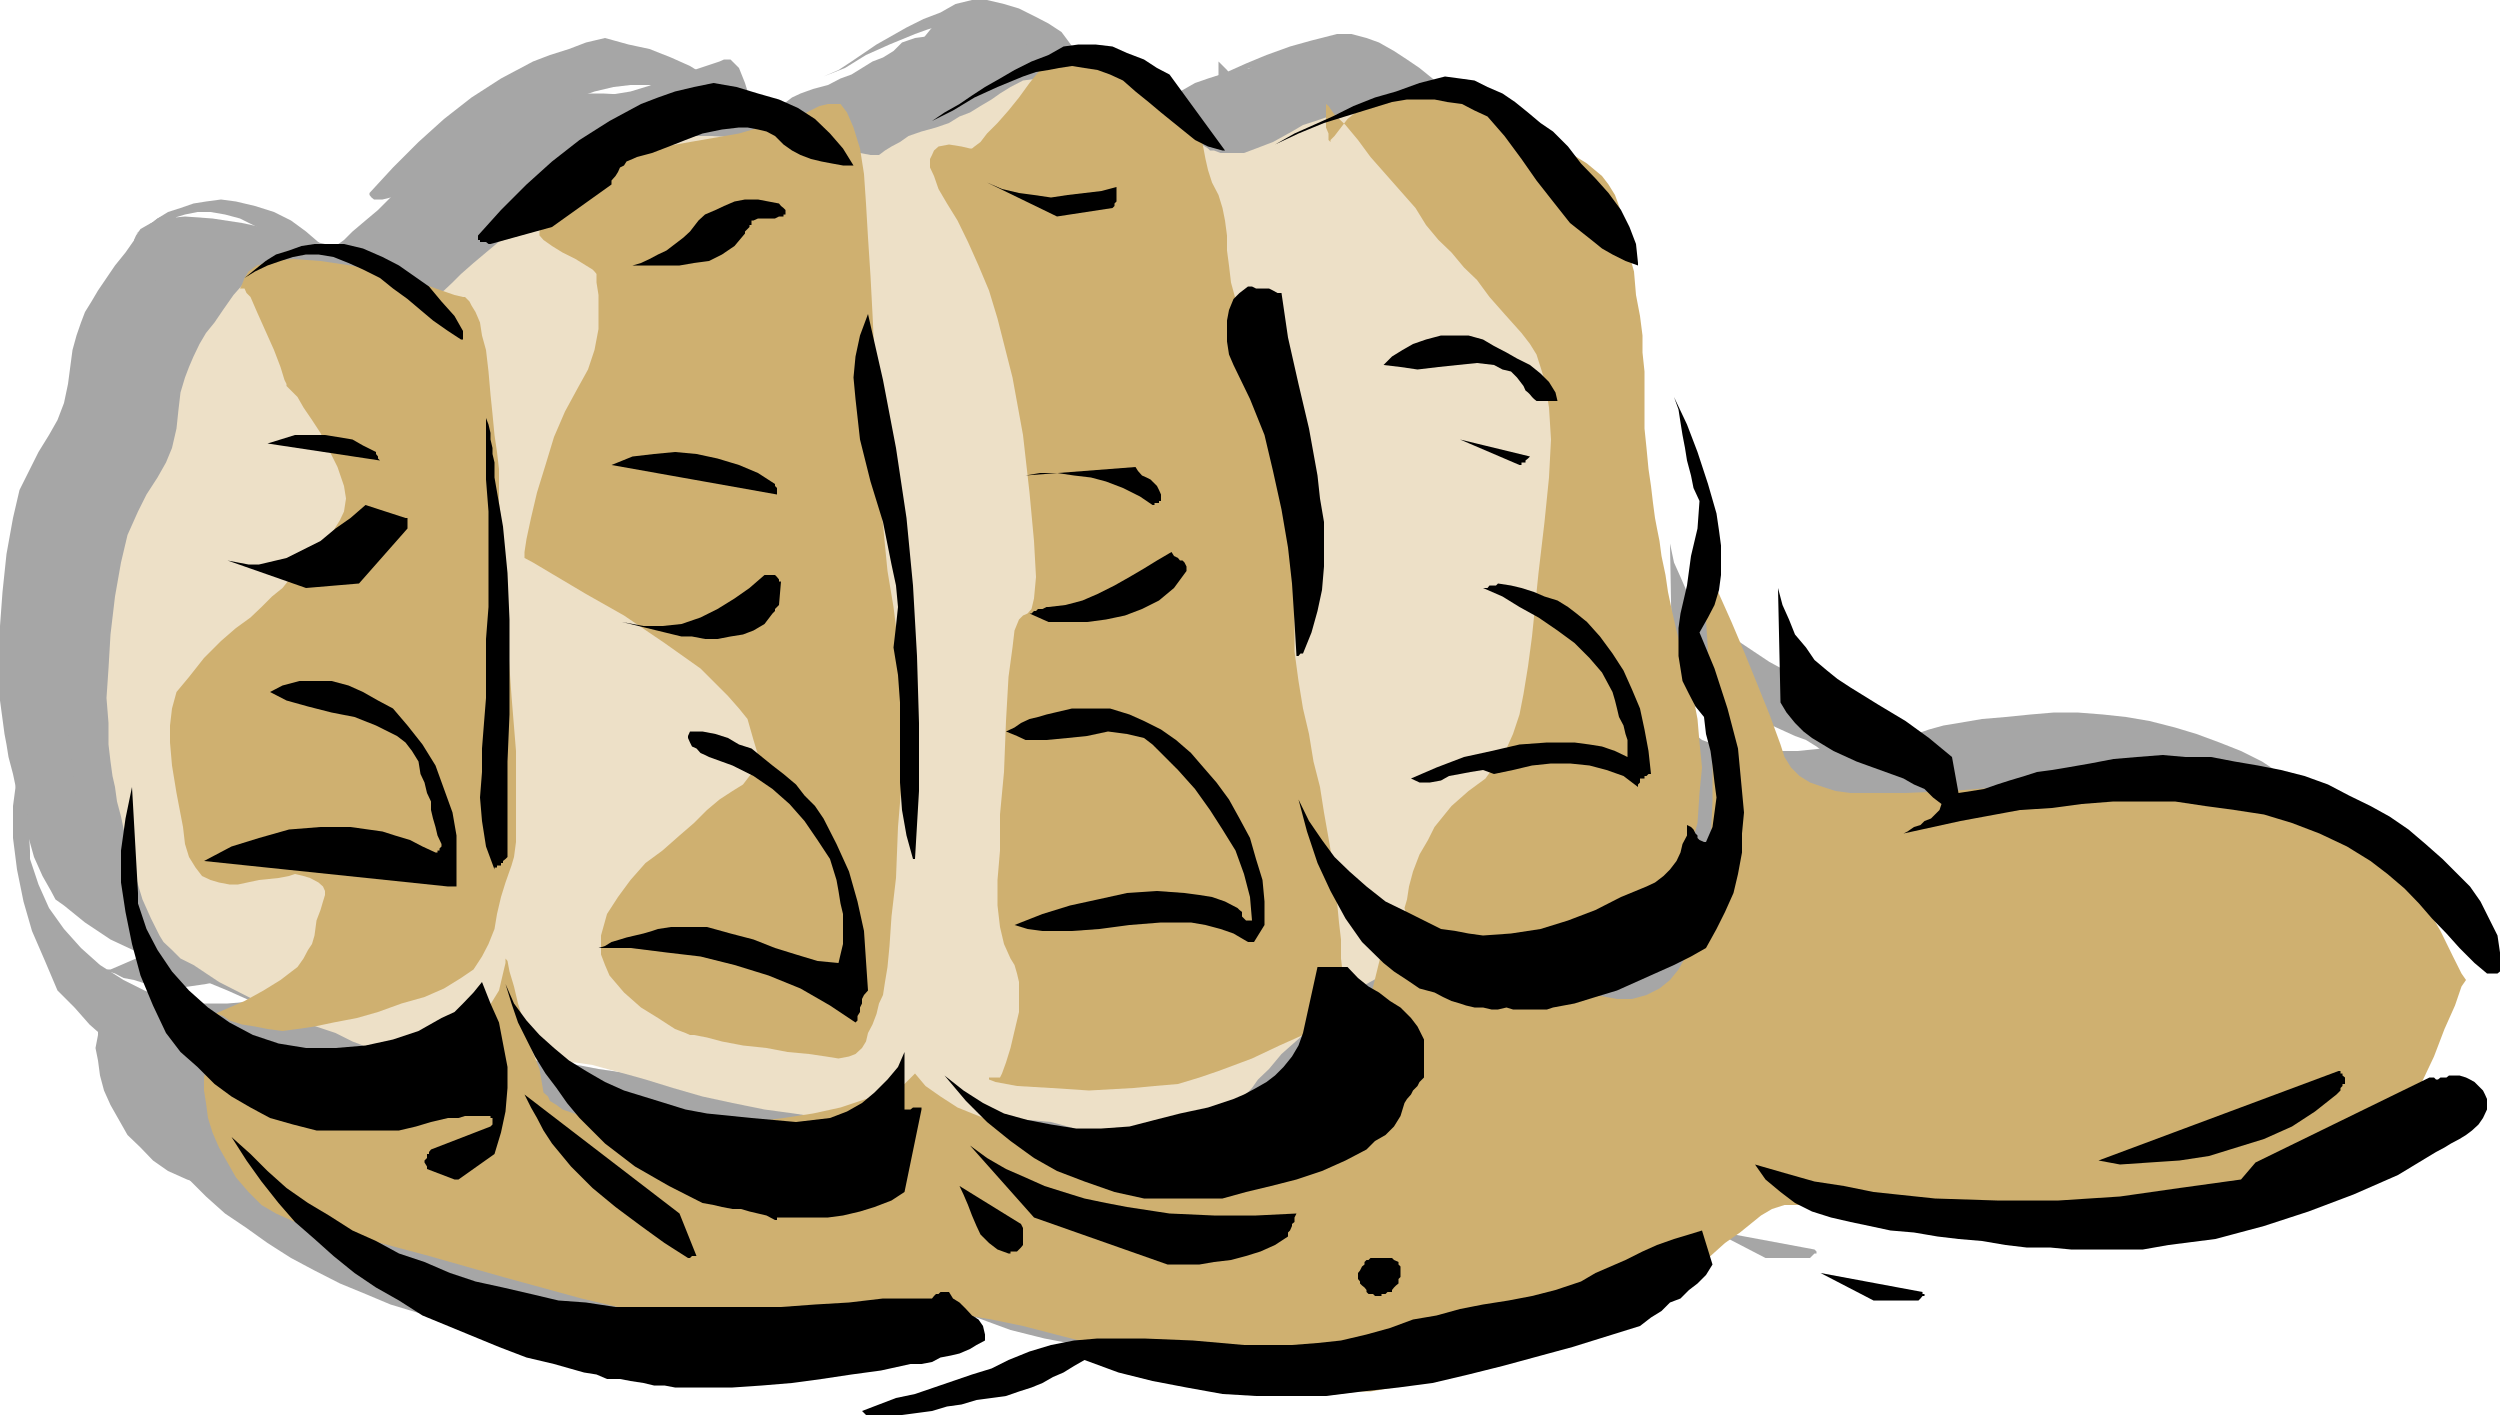 <svg height="271.68" viewBox="0 0 360 203.76" width="480" xmlns="http://www.w3.org/2000/svg"><path style="fill:#a6a6a6" d="m143.342 351.177-.288-.648-.288-.576h-1.224l-1.224.576-1.584 1.224-1.512 1.512-1.512 2.16-1.512 1.872-1.224 1.8-1.224 1.8-.936 1.584-.936 1.512-.576 1.512-.648 1.872-.576 2.088-.288 2.16-.36 2.736-.576 2.736-.936 2.448-1.224 2.16-1.512 2.448-1.224 2.448-1.512 3.024-.936 4.032-.936 5.184-.576 5.472-.36 4.896v10.728l.36 2.664.288 2.16.288 1.512.288 1.8.648 2.448.576 2.736.648 3.096.936 3.024.864 3.096 1.224 2.736 1.224 2.16.648 1.224 1.224.864 1.512 1.224 1.512 1.224 3.672 2.448 4.608 2.16 4.248 1.8 4.32 1.872 3.672 1.512 2.736 1.224 1.224.648.576.576v.288l.36.36h2.736l3.672.288h5.76l6.408.288 4.896.288h3.672l2.448.36 2.448.288 2.16.288 2.448.936 3.024.936 4.032 1.152 4.248 1.224 4.248.936 4.608.936 4.608.576 3.96.648h3.672l3.024.288h7.056l3.96-.288h4.248l4.032.288h3.672l3.024.288 2.448.36 1.8.576 1.584.648 2.088.288 1.872.288h2.16l2.736-.288 2.736-.936 3.384-1.224 3.312-1.512 2.16-.936 1.512-1.224 1.224-.936 1.224-1.152 1.224-1.872 2.16-2.16 2.736-2.736 3.096-2.736 3.024-2.16 2.952-2.088 2.808-1.872 2.448-1.512 2.736-1.224 2.448-1.512 2.448-1.224 1.224-.936 1.224-1.512 1.8-2.16 1.512-2.736 3.384-6.12 3.672-7.344 3.024-6.984 2.448-6.408 1.872-5.184.576-2.736v-7.344l-.288-5.832-.288-6.696-.288-7.056-.36-6.408-.576-5.472-.648-4.32-.864-3.6-1.872-4.896-2.088-5.832-2.16-5.832-2.16-5.472-1.8-4.248-1.584-3.384-.288-.936h-.936l-2.736-.288-3.672.288h-4.536l-4.896.648-4.536.576-2.448.648-1.8.576-1.872.648-1.512.864-2.736 1.512-2.448.936-1.872.288-1.8.36h-1.512l-.936-.36-.648-.288h-.288l-13.752-9.144h-.576l-1.224-.288-1.872-.36-2.16-.288h-4.824l-2.16.288-1.872.648-1.224 1.224-1.512.936-1.512.576-1.512.936-1.512.936-1.584.576-1.8.936-2.16.576-1.8.648-1.224.576-1.224.936-.648.576-1.224.36-1.224.288-1.512-.288-2.448-.648-3.384-.936-4.896-.288-5.184-.288-5.472-.288h-13.464l-.288.576-1.512.936-1.872 1.8-2.448 1.872-2.736 2.448-3.024 2.448-2.448 2.448-2.448 2.088-2.16 2.16-1.8 1.512-1.872 1.584-1.224 1.224-1.224.864-.936.936-.576.288v.36l-.936-.36-2.448-.288-3.024-.288-3.96-.648-3.672-.576-3.384-.936-2.448-.936z" transform="translate(-117.638 -319.065)"/><path style="fill:#a6a6a6" d="m293.678 333.393.36-.288.288-.576.936-1.224.864-1.224 1.512-1.224 1.8-1.224 2.16-.936 2.736-.576 2.448-.36h3.384l1.512.36 1.224.288 1.512.936 1.512 1.224 1.872 1.512 2.448 1.512 2.448 1.224 2.736.936 2.736 1.224 2.448 1.512 2.16 1.8.864 1.224.936 1.224.648 1.872.576 1.8.936 3.96.576 3.672.36 3.384.576 2.736.288 2.736.36 2.808v7.92l.288 3.024v2.808l.288 2.736.288 2.736.288 2.448.36 1.8.288 1.872.288 1.8.288 2.16.648 2.448.288 2.736.648 2.736.576 2.808.648 2.448.576 2.448.648 2.088.576 2.808.648 3.024.288 3.024.288 3.6-.288 4.032-.288 4.248-1.224 4.608-1.224 4.536-1.872 3.96-1.224 1.872-1.224 1.512-1.224 1.512-1.224 1.224-1.512.936-1.8.648-1.872.576-1.8.288h-2.16l-2.16-.288-2.448-.576-2.448-.936-4.896-1.224-3.96-1.224-3.312-.648-2.448-1.224-.936-.576-.648-.648-.288-.864-.288-1.224.288-1.584.288-1.512.648-2.088.936-2.448 1.224-2.448 1.224-1.872.864-1.512 1.224-1.224 2.448-2.16 2.448-2.088.936-.936 1.224-1.512.936-1.8.864-2.16.936-2.448.648-3.312.576-3.672.648-4.608.864-8.856.936-7.632.648-6.408.288-5.184-.288-4.896-.648-3.96-.576-1.584-.648-1.8-.936-1.512-1.224-1.872-2.448-2.736-2.088-2.448-1.872-2.16-1.8-2.088-1.872-1.872-1.8-1.8-1.512-2.16-1.872-2.448-2.16-2.448-1.8-2.736-2.16-2.448-2.088-2.448-1.8-1.8-1.512-1.872-.936-.936-.288-.288v3.384l.288.936v.576zm-47.664 134.424h-1.224l-.288.288.288.36.648.288 3.024.288 4.896.576 5.832.36 6.12-.36 3.312-.288 3.096-.576 3.024-.648 2.736-.864 4.896-2.16 3.96-1.512 3.384-1.584 2.16-1.512 1.8-1.512.936-1.512.648-1.872.288-2.088-.288-2.808v-2.448l-.36-2.736-.288-2.736-.288-3.024-.288-3.096-.648-3.384-.576-3.312-.648-3.672-.576-3.672-.936-3.888-.936-4.032-.576-3.96-.648-4.248v-4.32l.288-4.824.648-4.32.576-3.672.648-3.024.576-2.736v-6.48l-.864-2.448-.936-2.088-1.224-2.448-1.512-2.16-1.584-2.16-1.8-2.448-1.224-2.088-1.224-2.448-.936-2.736-.288-2.448-.576-2.448v-2.448l-.36-2.16-.288-1.8-.288-1.872-.648-1.8-.576-1.872-.936-1.8-.288-1.584-.288-1.512v-1.512l-.648-1.512-.936-1.224-1.512-1.512-2.16-1.584-2.736-1.512-2.736-1.512-2.448-1.224-2.736-.936-2.448-.576-2.16-.36-.864.36-.936.288-.648.576-.576.936-1.512 1.872-1.584 1.8-1.512 2.16-1.512 1.512-1.512 1.512-.936 1.224-.936.936v.288l-.576-.288h-1.224l-1.512-.288-1.584.288-.576.288-.648.648-.288.864.288 1.224.36 1.224.576 1.872 1.224 2.16 1.512 2.448 1.584 3.024 1.512 3.384 1.512 3.672 1.224 3.96 2.16 8.208 1.512 8.568.936 7.992.576 6.984.288 5.544-.288 3.024-.288 1.224-.648.576-.576.648-.648.576-.288 1.584-.576 2.448-.648 4.248-.288 6.408-.288 6.984-.36 6.12-.288 5.184-.288 4.608v3.6l.288 2.808.648 2.736.864 1.8.648 1.224.288.936.288 1.512v3.96l-.288 2.808-.576 2.736-.936 2.16-.648 1.512zm-66.312-121.248v-.576l.288-1.224.936-1.584 1.872-2.088 1.224-.936 1.224-1.224 1.8-.936 2.16-1.224 2.448-.936 2.736-.864 3.384-.936 3.6-.648 7.056-1.152 5.184-1.584 3.96-1.512 2.808-.936.864-.288.648-.288h.936l.288.288.936.936.864 2.16.936 3.024.648 3.96.288 4.32.576 4.824v5.256l.36 5.76.288 5.832.288 6.408.288 5.472v7.344l.288 2.808.36 2.376.288 3.096.576 3.672.648 5.184.576 5.184.648 3.672.576 2.448v8.568l-.576 4.824-.288 6.696-.648 7.344-.576 5.832-.36 4.248-.288 3.096-.288 2.088-.288 1.512-.36 1.584-.576 1.224-.576 1.512-.36 1.512-.576 1.224-.648.936-.864.936-.936.288-1.512.288-1.872-.288-2.448-.288-3.024-.36-3.096-.576-3.312-.648-2.808-.288-2.448-.576-1.8-.36-.648-.288h-.576l-1.512-.936-2.448-1.224-2.448-1.8-2.448-2.16-2.16-2.448-.576-1.224-.648-1.512v-3.024l.936-2.808 1.512-2.736 1.872-2.448 2.088-2.088 2.448-2.16 2.448-1.872 2.16-1.8 1.8-1.872 1.872-1.512 1.8-1.224 1.584-1.224.864-.864.648-.648.288-.936.288-.576v-.936l-.576-2.088-.936-3.024-1.224-1.872-1.512-1.512-1.872-2.088-2.088-1.872-5.184-3.96-5.832-3.672-5.472-3.384-4.608-2.736-3.096-1.8-1.224-.648v-.576l.36-2.16.576-2.736.936-3.672 1.224-3.96 1.224-4.032 1.8-3.96 1.584-3.024 1.512-2.736 1.224-3.096.288-2.736.288-2.736-.288-2.16v-1.8l-.288-1.224v-.648h-.648l-.864-.576-1.584-.936-1.512-.936-1.8-1.224-1.224-.936zm-42.768 7.92v-.864l.288-.648.648-.936 1.512-.864 1.8-.648 3.096-.288 3.96.288 4.248.648 4.032.864 3.6.936 3.096.936 2.448.576 1.8.648 1.224.576h.36l.288.36.288.288.288.576.648.936.576 1.224.36 1.8.576 2.448.288 3.096.36 3.024.288 3.096.288 2.736.288 2.736.288 2.448v2.448l.36 2.16v6.12l.576 6.12.648 7.632.288 7.92.576 8.208v13.104l-.288 2.16-.288 1.224-.936 2.16-.576 2.376-.36 2.16-.576 2.448-.936 2.16-.864 1.8-1.224 1.872-1.872 1.224L165.95 455l-2.736 1.224-3.384 1.224-3.024.864-3.384.936-3.384.936-2.736.576-2.448.36-2.088.288-2.16-.288-1.872-.36-1.8-.576-1.512-.288-1.224-.648-.936-.288-.288-.288h.576l1.512-.648 2.16-.936 2.736-1.512 2.448-1.512 2.448-2.16.936-.864.576-1.224.648-1.224.288-1.224.288-2.16.648-1.512.288-.936.288-.936v-.576l-.288-.648-.576-.576-1.224-.936-.936-.288h-2.16l-1.512.288-2.736.648-3.096.576h-1.224l-1.512-.288-1.224-.288-1.224-.936-.864-.936-.936-1.512-.648-2.16-.288-2.448-.576-4.896-.648-3.672-.576-3.24v-2.808l.288-2.448.936-2.088 1.512-2.448 2.088-2.448 2.448-2.448 2.16-1.872 2.16-1.8 1.512-1.224 1.872-1.512 1.224-1.512 1.512-1.584 1.512-1.8 1.512-1.872 1.512-1.512 1.224-1.512.936-1.224.648-1.512.288-1.512-.288-2.16-.936-2.448-1.224-2.448-1.224-2.448-1.224-2.16-1.224-1.512-.936-1.512-.864-.936-.36-.576-.288-.36-.288-.576-.648-1.872-.864-2.448-1.224-3.024-.936-2.448-1.224-2.16-.288-.864-.648-.36-.288-.288z" transform="translate(-117.638 -319.065)"/><path style="fill:#a6a6a6" d="M133.55 464.793h-.576l-.648.864-.576.936v1.512l-.36 1.872.36 1.8.288 2.16.576 2.16.936 2.088 1.224 2.16 1.224 2.16 1.872 1.8 1.8 1.872 2.16 1.512 2.736 1.224 2.736.936 7.344 1.512 9.144 2.448 10.728 3.024 11.304 2.736 11.592 3.096 10.728 2.448 5.184.936 4.608.576 4.248.648h6.408l2.16-.648 1.512-.288.936-.648.936-1.512.864-1.512.936-.288 1.224-.36h4.32l3.6.648 4.32 1.224 5.832 1.224 6.984 2.16 7.344 2.088 6.408 1.512 5.832 1.224 5.184.648 4.896.576h3.96l3.6-.288 3.384-.288 2.736-.648 2.736-.864 2.448-.936 2.448-.936 4.608-1.8 4.896-1.872 4.536-1.512 3.672-1.224 2.736-1.224 2.16-1.224 2.16-1.224 2.088-1.224 2.448-1.512 2.808-1.512 3.024-1.512 2.448-1.584 1.872-1.512 1.512-1.512 1.512-1.224 1.512-.936 1.872-.576h2.448l4.248.576 6.696.288 8.28.36 8.568.288 8.568.576h6.984l4.896.36h1.872l1.512-.648 4.248-1.224 5.832-2.16 6.696-2.448 6.768-2.376 5.76-1.872 4.032-1.512 1.512-.648.576-.864.936-2.448 1.512-3.384 1.512-3.96 1.584-3.96 1.512-3.672L456.83 455l.288-.936-.576-.936-1.224-2.736-1.872-3.672-2.448-4.248-2.736-4.32-2.736-3.96-1.872-1.512-1.512-1.224-1.512-.936-1.512-.576-3.096-.936-3.312-.648-3.672-.864-4.32-.648-4.896-.576-6.12-.288-6.696-.36h-8.28l-8.208.648-7.632.288-6.408.648h-7.992l-2.088-.36-1.872-.576-1.8-.648-1.584-1.224-1.224-.864-.864-1.584-.648-1.728-1.512-4.32-1.872-4.536-1.8-4.608-1.8-4.248-1.872-3.96-1.224-3.096-.936-2.16-.288-.576v2.448l.288 3.024.36 3.96.288 4.608.288 4.896.288 5.472v11.232l-.288 5.832-.576 6.12-1.224 5.472-.648 2.448-.936 2.16-1.224 1.872-1.224 1.8-1.512 1.224-1.8.936-2.16.288h-2.16l-5.184-.648-5.472-1.152-5.832-.936-5.184-1.224-4.896-.936-3.96-.936-2.448-.288-.936-.288-3.312 13.752-.288.576-1.224 1.224-2.088 2.16-2.448 2.448-3.096 2.448-3.024 2.16-3.096 2.088-3.024 1.224-1.872.36-2.088.288h-5.544l-6.696-.648-7.056-.864-3.312-.648-3.384-.936-3.384-1.224-3.024-.864-3.096-1.584-2.448-1.224-2.088-1.8-1.584-1.512-1.512 1.224-2.448 1.224-3.024 1.224-3.672.864-3.96.936-4.32.648-4.536.576-4.608.288-4.608.36h-4.248l-4.32-.36-3.672-.288-3.024-.576-2.736-.936-.936-.648-.576-.576-.648-.648-.288-.864-.936-3.096-.936-3.312-1.224-3.096-.576-3.024-.936-2.736-.576-1.872-.36-1.512-.288-.648v.648l-.288 1.8-.648 2.16-1.512 2.736-.864 1.224-.936 1.224-1.512 1.224-1.584.936-1.8.936-2.448.576-2.448.288-2.736.36-5.832-.36h-16.2l-1.512.36z" transform="translate(-117.638 -319.065)"/><path style="fill:#a6a6a6" d="M227.726 516.705h4.248l2.16-.288 2.088-.648 2.16-.288 2.16-.576 2.088-.36 2.16-.288 2.16-.288 1.8-.648 1.872-.576 1.512-.936 1.512-.576 1.584-.936 1.512-.648 1.512-.864 4.896 1.8 4.896 1.224 4.896.936 5.184.576 4.896.648h5.184l4.896-.288 5.112-.36 5.184-.576 4.896-.936 5.184-.936 5.184-1.224 9.792-2.736 10.08-3.024 1.224-1.224 1.512-1.224 1.224-.936 1.584-.936 1.224-.864 1.224-.936 1.224-1.512.864-1.512-1.512-4.608-1.8.576-2.16.648-2.16.936-2.448.864-2.448.936-2.088 1.224-2.16.936-2.16.864-3.672 1.224-3.312.936-3.384.936-3.384.576-3.672.648-3.312.576-3.384.936-3.096.936-3.672 1.224-3.528.576-3.384.648-3.672.288-7.056-.288-7.344-.288-6.984-.648h-6.768l-3.312.648-3.384.576-3.024.936-3.096 1.224-2.448 1.224-2.736.864-2.736.936-2.736.936-2.808.576-2.448.936-2.736.936-2.448.576v.36h.36v.288h.288l.288.288h.288zm-28.44-4.248 4.248.288h4.32l3.96-.288 4.248-.36 4.32-.576 4.248-.648 4.248-.576 4.32-.936 1.512-.288 1.512-.288 1.224-.288 1.584-.36 1.512-.576 1.224-.288.864-.648 1.224-.936v-.864l-.288-.936-.576-.936-.936-.936-.936-.576-.864-.936-.936-.936-.648-.576h-1.512l-.288.288-.288.288-.36.36h-6.984l-4.896.288-4.896.288-4.896.288-4.608.36h-19.224l-3.96-.648-4.32-.576-3.96-.648-3.96-.936-3.96-1.224-3.672-1.224-3.672-1.152-3.672-1.584-3.384-1.512-3.312-1.8-3.384-1.872-3.096-2.16-3.024-2.088-2.736-2.16-2.448-2.448-2.448-2.448 1.8 3.096 2.16 3.312 2.448 2.736 2.448 2.808 2.736 2.736 2.736 2.448 3.096 2.088 3.024 2.16 3.384 2.16 3.384 1.8 3.672 1.872 3.672 1.512 3.6 1.512 4.032 1.224 3.96 1.224 4.248 1.224 1.872.288 1.512.36 1.8.288 1.584.288 1.8.288h1.512l1.584.36zm172.584-12.24h6.408l.288-.288.36-.36h.288v-.288l-.288-.288-14.688-2.736z" transform="translate(-117.638 -319.065)"/><path style="fill:#a6a6a6" d="m300.374 499.569.288-.288h.576l.36-.288h.864v-.288l.36-.36.288-.288.288-.288v-.288l.288-.36v-2.376l-.288-.36-.576-.288h-2.448l-.648-.288-.288.288h-.288l-.36.288-.288.36v.288l-.288.288-.288.288-.288.648v.576l.288.288v.648l.288.288.288.288.288.36.36.288h.288l.288.288h.288zm-30.24-4.824 2.16.288 2.448-.288h2.16l2.448-.36 2.16-.576 2.088-.648 2.16-.864 1.8-1.224v-.648l.36-.288v-.288l.288-.36.288-.288v-.576l.288-.36v-.576l-5.76.288-6.12-.288-6.12-.288-6.408-.648-3.096-.576-3.024-.648-3.024-.936-2.808-.864-2.736-1.224-2.736-1.224-2.736-1.512-2.16-1.872 9.144 10.368zm-69.048-.936h1.224l-2.448-6.12-22.32-17.424.936 1.8.936 1.872.936 1.8 1.224 1.584 2.736 3.312 3.024 3.384 3.384 2.736 3.672 2.736 3.384 2.448zm46.152-.649h1.224v-.287h.288l.36-.288.288-.288V489.2l-9.144-5.832.576 1.584.648 1.512.576 1.512.576 1.512.648 1.224 1.224.936 1.224.936zm153.072-.287h6.984l3.384-.288 3.672-.288 7.056-1.224 6.696-1.584 6.696-2.088 6.408-2.448 6.12-3.096 5.832-3.024.936-.648.864-.576 1.224-.648.936-.576.936-.936.936-.576.576-.936.648-1.224V471.2l-.36-.648-.288-.576-.576-.648-.36-.576-.864-.288-.648-.36-.936-.288h-1.8l-.288.288h-1.584l-.288-.288-25.056 12.528-2.448 2.448-8.856 1.224-8.568.936-8.856.576-8.856.288-8.856-.288-8.856-1.224-4.32-.576-4.248-.936-4.248-.936-4.32-1.224 1.512 2.16 2.16 1.8 2.16 1.584 2.448.864 2.736.936 2.736.936 3.096.576 2.736.648 3.384.288 3.312.288 3.096.648 3.312.288 3.384.288 3.096.36 3.312.288zm-186.048-4.608h4.536l2.448-.288 2.448-.288 2.16-.288 2.448-.648 2.16-.936 2.088-1.224 2.16-11.88v-.288h-.288l-.288-.36-.36.36h-.576l-.288.288h-.36v-8.28l-1.224 2.16-1.512 1.872-1.8 1.8-1.872 1.512-2.088 1.224-2.448.648-2.448.576h-2.448l-6.408-.288-6.48-.936-3.024-.576-3.024-.648-3.096-.936-2.736-.864-2.736-1.224-2.736-1.512-2.448-1.584-2.16-1.8-2.16-2.16-1.8-2.16-1.872-2.448-1.224-2.376.936 2.736.936 2.736 1.224 2.448 1.224 2.448 1.512 2.448 1.512 2.088 1.512 2.16 1.872 2.16 3.96 3.672 4.248 3.024 4.608 2.736 4.896 2.448 1.512.648 1.512.288h1.224l1.224.288h1.224l1.224.36 1.224.576 1.224.288h.648z" transform="translate(-117.638 -319.065)"/><path style="fill:#a6a6a6" d="M267.11 485.24h11.016l3.384-.647 3.6-.864 3.672-.936 3.672-1.224 3.384-1.512 2.952-1.872 1.584-.864 1.224-1.224 1.224-1.224.864-1.224.36-.936.288-.936.288-.576.648-.648.288-.576.576-.648.36-.576.576-.936v-5.184l-.936-1.872-.864-1.512-1.584-1.224-1.224-1.224-1.8-.936-1.512-1.152-1.512-1.224-1.512-1.224h-4.248l-2.16 9.432-.576 1.872-.936 1.512-1.224 1.224-1.224 1.224-1.224 1.224-1.512.864-1.512.648-1.872.936-3.672.864-3.672 1.224-3.96.936-3.672.936h-7.632l-3.384-.288-3.672-.648-3.024-.936-3.384-1.512-2.736-1.8-2.736-2.16 3.024 3.384 3.096 3.312 3.312 2.808 3.384 2.088 3.384 2.16 3.96 1.512 4.248 1.224zm-99-2.447 5.184-3.96.936-2.736.576-3.384.288-3.096v-3.312l-.576-3.096-.648-3.024-1.152-3.096-1.224-2.736-1.224 1.512-1.224 1.224-1.584 1.224-1.512 1.224-3.672 1.872-3.672 1.224-3.96.576-4.248.36h-4.032l-4.248-.36-3.672-1.512-3.024-1.512-3.384-2.16-2.736-2.448-2.448-2.736-2.16-3.024-1.512-3.384-1.224-3.672v-1.224l-.936-15.264-.936 4.536-.576 4.32v4.608l.576 4.536.936 4.608 1.224 4.248 1.872 4.32 1.8 4.248 2.448 2.448 2.16 2.448 2.448 2.16 2.448 2.088 2.736 1.584 3.024 1.512 3.096.936 3.312.576 2.448.288h7.344l2.16-.288 2.448-.288 2.16-.648 2.448-.576h.864l.648-.288h4.896v1.224l-.288.288-8.568 3.384h-.36v.288l-.288.288v2.16l3.96 1.512h.648zm239.184-2.16 4.32-.288 4.248-.288 4.32-.936 4.248-.936 3.96-1.512 3.672-1.512 3.384-2.16 3.024-2.736.288-.288.36-.36.288-.288v-.288h.288v-.936l-.288-.288v-.288l-.288-.288-.36-.36-34.488 12.888zm-182.016-20.448.288-.648.288-.288v-1.224l.288-.576.36-.648v-.576l.576-.648-.288-4.248-.288-4.32-.936-4.248-1.224-4.248-1.512-4.032-2.16-3.672-1.224-1.8-1.512-1.512-1.224-1.512-1.584-1.584-1.512-1.224-1.8-1.224-1.512-1.152-1.584-.864-1.8-.648-1.872-.576-1.8-.36h-1.872l-.288.36v.576l.288.648.648.288.288.576.648.288.576.288.648.288 3.312 1.224 3.096 1.512 2.736 2.16 2.448 2.16 2.16 2.448 2.088 2.736 1.584 2.736.864 3.096.648 1.512v1.512l.288 1.512v4.607l-.288 1.512-.288 1.224-3.096-.288-3.024-.936-3.096-1.224-3.024-.936-3.384-1.224-3.384-.576-1.512-.288h-1.8l-1.872.288-1.512.288-1.224.288h-1.224l-1.224.36-.936.288-1.224.576-.864.36-1.224.288-.936.576h4.896l4.896.36 4.896.864 4.896 1.224 4.896 1.584 4.536 1.8 4.32 2.16zm92.52-2.16h3.024l.936.288h2.16l.864-.288.936-.288 3.384-.648 2.736-.576 3.024-.936 2.808-1.224 2.736-1.224 2.736-1.224 2.448-1.224 2.448-1.512 1.512-2.448 1.224-2.736.936-2.736.576-2.736.648-2.808.288-3.024v-2.736l-.288-3.096-.648-6.048-1.512-5.76-1.512-5.832-2.16-5.472.936-1.872.936-1.8.576-2.16.288-2.16v-6.696l-.576-2.16-.936-4.536-1.512-4.32-1.872-4.248-1.8-3.672.576 1.512.36 1.8.288 1.872.288 2.16.288 1.8.648 1.872.288 2.088.936 1.872-.288 3.96-.936 3.96-.648 3.96-.864 4.32v2.088l-.36 1.872v2.16l.36 1.8.576 1.872.648 1.8.864 1.8 1.224 1.584.36 2.448.576 2.088.288 2.376.36 2.16.288 2.448-.288 2.16-.36 2.088-.576 1.872h-1.224l-.288-.288v-.36l-.36-.576-.288-.288-.288-.36-.648-.288v1.224l-.288 1.512-.576 1.224-.648 1.224-.936.936-.864 1.224-.936.648-1.512.576-3.384 1.8-3.96 1.872-3.96 1.512-3.96 1.224-4.32.648-3.96.288-2.16-.288-1.8-.36-2.16-.576-1.8-.648-3.096-1.512-3.024-1.8-2.808-1.872-2.304-2.088-2.16-2.448-1.872-2.448-1.8-2.808-1.512-2.736 1.224 4.608 1.512 4.248 1.8 4.32 2.16 3.672 2.376 3.672 3.024 3.024 1.584 1.224 1.8 1.224 1.872.936 2.088.864 1.224.648 1.224.576 1.224.36 1.224.288h.936l1.224.288h1.224zm142.992-4.896h.936l.288-.288v-2.736l-.288-2.736-.936-2.448-1.512-2.16-1.512-2.16-2.16-2.088-1.872-2.16-2.448-1.872-2.376-2.088-2.808-1.872-2.736-1.8-3.024-1.512-3.096-1.224-3.312-1.224-3.096-.936-3.672-.936-3.384-.576-3.312-.36-3.672-.288h-3.384l-3.384.288-3.6.36-3.384.288-3.384.576-2.16.36-2.088.576-1.872.648-2.088.576-1.872.648-1.8.576-1.872.288-1.8.36-.936-5.544L380.15 419l-3.672-2.448-4.032-2.16-3.672-2.448-1.8-1.224-1.8-1.512-1.872-1.512-1.224-1.512-1.512-1.872-.936-2.16-.936-2.088-.576-2.736.288 16.488.936 1.8 1.224 1.224 1.224 1.224 1.224 1.224 3.024 1.8 3.384 1.224 3.384 1.224 3.312 1.512 1.584.576 1.512.936 1.224.936 1.512 1.224-.648.864-.576.648-.576.288-.936.648-.648.288-.864.576-.648.36-.936.576 8.28-1.8 8.568-1.584 4.536-.576 4.32-.288 4.608-.36h8.856l4.248.36 4.248.576 4.32.936 3.96 1.224 3.96 1.512 3.96 1.872 3.672 2.088 2.448 1.872 2.16 1.8 2.16 2.16 2.088 2.448 1.872 2.16 1.8 2.088 2.16 1.872 1.872 1.8h.576zm-178.992-4.896h.936l1.512-2.088v-3.384l-.36-3.024-.864-3.096-.936-3.024-1.512-2.808-1.512-2.736-1.872-2.448-1.8-2.448-1.872-1.8-2.16-1.8-2.088-1.512-2.16-1.512-2.448-.936-2.736-.576-2.448-.36-3.096.36-1.152.288-1.224.288-1.224.288-1.224.36-1.224.288-1.224.576-.936.648-1.224.576 1.512.648 1.224.288 1.512.288h1.584l3.024-.288 2.736-.576 3.096-.36h2.736l1.224.36 1.512.576.936.936 1.224.864 2.448 2.736 2.448 2.736 2.088 2.736 1.872 3.096 1.8 3.024 1.224 3.096.936 3.312.288 3.672h-.576l-.288-.288-.36-.288-.288-.36v-.288l-.288-.288-.288-.288-1.872-.936-1.8-.648-1.872-.576-2.16-.288h-3.96l-4.248.288-3.96.576-4.32 1.224-3.96 1.224-3.96 1.584 1.8.288 2.16.288 2.16.288 2.088-.288 4.32-.288 4.248-.288 4.32-.36h4.248l2.16.36 2.16.576 2.088.648z" transform="translate(-117.638 -319.065)"/><path style="fill:#a6a6a6" d="M166.598 440.6h.576l.288-.287h.36l.288-3.672-.288-3.384-.648-3.672-1.224-3.312-1.224-3.096-1.8-2.952-1.872-2.736-2.448-2.448-1.8-1.512-2.16-1.224-2.448-.648-2.448-.576-2.448-.36-2.088.36-2.16.288-2.16.936 2.448 1.512 3.024.864 3.384.648 3.384.936 3.384 1.224 2.736 1.512 1.224.936.864 1.152.936 1.512.648 1.512.288 1.512.576 1.224.36 1.512.288 1.224v.936l.288 1.224.288 1.224.648 1.224v.647h-.288v.288l-.36.288-.288.288-1.8-1.224-1.872-.576-2.16-.936-1.8-.288-4.248-.648-4.608-.288-4.608.648-4.248.864-3.96 1.584-4.032 2.088zm7.632-3.311h.288v-.36l.288-.288v-.288l.288-.288V422.6l.36-6.696v-6.984l.288-6.768-.288-6.696-.936-7.056-1.224-6.696v-2.16l-.288-1.224v-1.224l-.288-.864v-1.224l-.36-.936-.288-.936v8.856l.288 4.608v13.465l-.288 4.536v8.568l-.288 3.672v3.672l-.288 3.6-.36 3.672.36 3.384.576 3.312 1.224 3.384h.288v-.288h.288l.36-.288zm59.544-.649.648-9.791.288-9.72-.288-10.08-.936-9.72-.936-10.152-1.512-9.72-1.8-9.792-2.16-9.504-1.224 3.096-.576 3.024v5.832l.864 6.12 1.224 6.12 1.872 5.76 1.224 6.12.576 2.736.288 3.096v3.024l-.576 3.096.576 3.96.36 3.96v7.848l.288 3.672v3.672l.576 3.672.936 3.672h.288zm104.184-10.367v-.648h.288v-.288l.288-.288.36-.288h.288v-.36h.288l.288-.288-.288-3.024-.576-3.024-.648-3.024-1.224-2.736-1.224-2.808-1.512-2.736-1.872-2.16-1.8-2.088-1.224-1.224-1.512-.936-1.584-.936-1.8-.864-1.512-.648-1.872-.288-1.512-.288-1.8-.36h-.36l-.288.36h-1.512l2.736 1.512 2.736 1.512 2.448 1.512 2.736 1.512 2.448 2.16 2.16 1.872 1.872 2.448 1.512 2.448.288 1.224.288 1.152.648 1.224.288 1.224.288 1.224.36 1.224v2.088l-1.872-.576-1.8-.576-1.872-.288-1.8-.288-3.96-.36-4.32.648-3.96.576-3.96 1.152-3.96 1.584-3.672 1.512 1.224.288h1.512l1.512-.288 1.512-.288 1.512-.648 1.584-.288h1.512l1.512.288 2.736-.576 2.808-.36 2.736-.288 2.736-.288 2.736.288 2.448.648 2.448 1.224 2.16 1.512zm-48.24-19.513 1.224-2.735.936-3.096.576-3.312.36-3.096v-6.696l-.36-3.024-.576-3.384-1.224-6.768-1.512-6.696-1.584-6.408-.864-6.408-.648-.288h-.576l-.648-.36h-.576l-.648-.288h-1.8l-1.224.648-.648 1.224-.576 1.224-.648 1.512v1.512l.36 1.8.288 1.584.288 1.512 2.448 5.184 2.16 5.184 1.512 5.184.936 5.544.864 5.184.648 5.472.288 5.184.288 5.256.36-.36h.576zm-89.496-2.16h6.984l1.872-.287 1.512-.576 1.512-.936 1.224-1.512.288-.36v-.288h.36v-.576h.288l.576-3.384h-.288v-.288h-.288v-.288h-.288v-.36l-.36-.288h-1.512l-2.16 1.872-2.088 1.8-2.448 1.512-2.448 1.224-2.736.936-2.808.288h-2.736l-3.024-.936zm52.848-2.447 2.736.36 2.736-.36h2.736l2.808-.576 2.448-.936 2.448-1.224 2.088-1.8 1.872-2.448v-.936l-.36-.288-.288-.288-.288-.36-.288-.288-.36-.288-.576-.288-1.8 1.224-2.16 1.224-2.16 1.224-2.16 1.224-2.448 1.224-2.088.576-2.448.936-2.448.288h-.936l-.288.288h-.648l-.288.288h-.288v.36zm-106.992-4.824 7.632-.36 7.344-8.208h-.288v-1.224l-.288-.36-5.832-1.512-2.16 1.512-2.088 1.872-2.16 1.512-2.448 1.512-2.448 1.224-2.736.648h-4.32l-1.512-.648zm123.192-12.24v-.936l-.288-.936-.36-.576-.576-.288-.288-.36-.648-.288-.576-.576-.648-.36-.288-.576-15.912 1.224 2.16-.288h4.896l2.448.576 2.448.648 2.088.864 2.448.936 2.16 1.224h.288l.36-.288zm-55.008-1.224h-.288v-.648l-.36-.288v-.288l-2.448-1.512-2.736-1.224-3.024-.936-3.096-.648-3.024-.288h-3.096l-3.024.648-3.096.864zm106.848-4.32h.36l.288-.288.288-.288.288-.288-9.792-2.448zm-164.304-.576h-.288v-.288l-.36-.36v-.288l-1.8-.936-1.512-.864-1.872-.648h-2.16l-2.088-.288-2.16.288-1.8.648-2.16.576zm167.4-8.28h2.088l-.288-1.512-.864-1.224-1.224-1.224-1.584-1.224-1.512-.936-1.8-1.224-1.872-.864-1.512-.936-2.16-.288-2.088-.36-1.872.36-2.16.288-1.8.936-1.512.864-1.584.936-1.224.936 2.448.576h2.808l2.736-.288 2.736-.288h2.736l2.448.288 1.224.288 1.224.648.936.936.936.864.288.648.288.576h.288v.36h.36v.288h.288l.288.288h.288v.288h.36zm-155.52-9.432v-.648l-1.224-2.448-1.8-2.088-1.872-1.872-2.088-1.8-2.16-1.584-2.448-1.224-2.736-.864-2.736-.648-2.16-.288-2.16.288-1.8.288-1.872.648-1.8.576-1.512.936-1.584 1.224-1.512.936 1.512-.648 1.872-.864 1.8-.648 1.872-.576 1.8-.36h1.872l2.088.36 2.16.576 2.448 1.224 2.16 1.224 1.8 1.512 2.16 1.584 1.8 1.512 2.16 1.512 1.872 1.512 1.8 1.224v-.288h.288zm24.48-10.08h6.696l2.16-.36 2.16-.576 2.088-.648 1.584-1.224 1.512-1.8v-.288l.288-.288.288-.36v-.288l.36-.288v-.288l.288-.36h2.16l.576-.288h1.512l.288-.288v-.648l-.288-.288-.288-.288v-.288h-.288l-1.512-.36-1.584-.288h-1.512l-1.8.288-1.584.36-1.224.576-1.224.936-1.224.936-1.224 1.224-.864 1.152-1.224.936-1.224.648-1.224.576-1.224.648-1.224.576zm145.08-.36-.576-2.736-.648-2.736-1.512-2.448-1.512-2.16-2.16-2.448-2.16-2.088-1.8-2.16-2.16-2.16-1.8-1.512-1.872-1.512-1.8-1.224-1.872-1.224-2.16-1.224-1.8-.648-2.16-.576h-2.088l-3.672.936-3.096.864-3.384 1.224-2.952 1.224-2.736 1.224-3.096 1.584-2.736 1.224-2.736 1.152 3.384-1.152 3.96-1.584 3.672-1.512 3.888-1.224 1.8-.288 2.16-.288h3.96l1.872.288 2.088.288 1.872.648 1.8 1.224 2.448 2.736 2.448 3.024 2.448 3.384 2.16 3.024 2.736 2.808 2.736 2.736 1.584.864 1.512 1.224 1.8.936 1.872.648v-.36zm-165.528-3.024 8.856-2.16 8.496-6.12.36-.576.288-.648.288-.576.288-.648.648-.576.576-.288.648-.36.576-.288 2.16-.576 2.448-.936 2.448-.936 2.448-.864 2.736-.648 2.448-.288h2.736l1.224.576 1.224.648 1.224.864 1.224.936 1.224.936 1.512.576 1.584.36 1.512.288 1.512.288h1.512l-1.512-2.736-1.8-2.16-2.16-1.8-2.448-1.512-2.736-1.224-3.096-1.224-3.024-.648-3.384-.936-2.736.648-2.448.936-2.736.864-2.448.936-4.608 2.448-4.248 2.736-3.96 3.096-3.672 3.312-3.672 3.672-3.384 3.672v.288l.288.36.36.288h.864zm81.576-3.673 7.92-1.223.288-.288.36-.288v-.936l.288-.288v-.648l-.288-.288v-.648l-2.16.648-2.448.576-2.448.36h-4.608l-2.448-.36-2.448-.576-2.088-.936zm23.832-9.503.288-.288-7.92-10.656-1.872-1.224-1.8-.936-2.448-1.224-2.16-.648-2.448-.576h-2.16l-2.376.576-2.16 1.224-2.448.936-2.448 1.224-2.16 1.224-2.16 1.224-1.8 1.224-1.8 1.224-1.872 1.224-2.16.936 3.096-1.224 3.024-1.872 3.384-1.512 3.672-1.512 1.8-.648 1.872-.576 1.8-.288h1.872l1.8.288 1.872.288 1.512.648 1.8.864 2.16 1.224 1.512 1.584 1.872 1.512 1.512 1.512 1.8 1.224 1.584 1.224 1.8 1.224z" transform="translate(-117.638 -319.065)"/><path style="fill:#ede0c7" d="m158.894 357.585-.288-.936-.288-.288-.576-.288h-.648l-1.224.576-1.512 1.224-1.512 1.872-1.584 1.8-1.512 2.16-1.224 1.8-1.224 1.512-.936 1.584-.864 1.8-.648 1.512-.576 1.512-.648 2.16-.288 2.448-.288 2.736-.648 2.808-.864 2.088-1.224 2.16-1.584 2.448-1.224 2.448-1.512 3.384-.936 3.96-.864 4.896-.648 5.472-.288 4.896-.288 4.248.288 3.6v3.096l.288 2.448.288 2.088.36 1.584.288 2.088.576 2.16.648 3.096.576 2.736.936 3.024.936 3.096 1.224 2.736 1.224 2.448.576.936 1.224 1.152 1.224 1.224 1.872.936 3.672 2.448 4.248 2.16 4.608 2.16 4.248 1.8 3.672 1.224 2.448 1.224 1.512.576.648.648v.288l.288.288h.648l2.088.36h9.504l6.408.288 4.896.288 3.384.288h2.736l2.448.36 2.088.576 2.448.648 3.096.864 3.96 1.224 4.248 1.224 4.32.936 4.608.936 4.248.576 4.248.648 3.672.288h25.992l3.096.288 2.376.648 1.872.576 1.512.288 1.872.648 2.088.288 2.16-.288 2.736-.288 2.736-.936 3.384-1.224 3.096-1.224 2.448-1.224 1.512-.936 1.152-1.224.864-1.224 1.584-1.512 1.8-2.16 3.096-2.736 3.024-2.736 3.096-2.448 3.024-2.16 2.736-1.512 2.448-1.512 2.448-1.512 2.736-1.224 2.16-1.224 1.512-1.224 1.224-1.512 1.872-2.16 1.512-2.448 3.384-6.408 3.6-7.056 3.096-7.344 2.448-6.336 1.8-4.896.648-3.024v-7.056l-.288-6.12-.36-6.696-.288-6.696-.576-6.768-.36-5.472-.576-3.96-.936-3.672-1.8-5.184-2.16-5.544-2.16-5.832-2.088-5.472-1.872-4.608-1.512-3.024-.288-1.224h-7.344l-4.608.288-4.896.288-4.536.648-2.448.576-1.872.648-1.8.576-1.584.936-2.736 1.512-2.448.936-1.728.648h-3.384l-.936-.36h-.576l-.288-.288-13.752-8.856-.648-.288h-1.224l-1.8-.288-2.16-.36-2.448-.288h-2.448l-2.16.288-1.8.936-1.512.936-1.224.864-1.584.936-1.512.936-1.512.576-1.512.936-1.872.648-2.088.576-1.872.648-1.224.864-1.224.648-.936.576-.864.648h-1.224l-1.512-.288-2.448-.648-3.384-.576-4.896-.648-5.184-.288-5.544-.288h-9.432l-2.736.288h-1.224l-.648.288-1.224 1.224-1.8 1.512-2.736 2.16-2.808 2.16-2.736 2.448-2.736 2.448-2.16 2.448-2.16 1.8-1.8 1.512-1.8 1.584-1.224 1.224-1.224 1.152-.936.648-.648.288v.288h-.864l-2.448-.288-3.096-.576-3.96-.648-3.672-.576-3.384-.936-2.448-.576z" transform="translate(-117.638 -319.065)"/><path style="fill:#cfb070" d="M309.23 339.513v-.288l.576-.576.936-1.224.936-1.224 1.512-1.224 1.8-1.224 2.16-.936 2.736-.576h2.448l1.872-.36h1.512l1.512.36 1.224.576 1.512.576 1.584 1.224 1.8 1.872 2.448 1.512 2.448.936 2.736 1.224 2.736.936 2.448 1.512 2.16 1.8.936 1.224.936 1.512.576 1.584.648 1.8.576 4.32.936 3.312.288 3.384.576 3.024.36 2.808v2.448l.288 2.736v8.208l.288 2.808.288 3.024.36 2.448.288 2.448.288 2.16.288 1.512.36 1.8.288 2.16.576 2.736.36 2.448.576 2.736.648 2.808.576 2.448.648 2.376.576 2.448.648 2.448.576 3.024.288 3.384.36 3.6-.36 3.672-.288 4.32-1.224 4.536-1.224 4.896-1.8 4.032-1.224 1.512-1.224 1.8-1.224 1.224-1.512 1.224-1.584.936-1.512.576-1.8.648-1.872.288h-2.16l-2.088-.288-2.448-.648-2.448-.576-4.896-1.512-3.96-.936-3.384-.936-2.448-.864-.936-.648-.576-.936-.288-.864-.36-1.224.36-1.224.288-1.872.576-2.16.936-2.448 1.224-2.088.936-1.872 1.224-1.512 1.224-1.512 2.448-2.16 2.448-1.8.864-1.224 1.224-1.584.936-1.512.936-2.088.936-2.808.576-2.952.648-3.96.576-4.32.936-9.144.864-7.344.648-6.408.288-5.472-.288-4.608-.648-3.96-.576-1.872-.576-1.8-.936-1.512-1.224-1.584-2.448-2.736-2.16-2.448-1.8-2.448-1.872-1.8-1.8-2.16-1.872-1.8-1.8-2.16-1.512-2.448-2.16-2.448-2.16-2.448-2.16-2.448-1.8-2.448-1.8-2.16-1.584-1.512-.864-1.224-.36-.288v3.384l.36.864v.936zm-47.592 134.712h-1.584v.288l.936.36 3.096.576 4.896.288 5.472.36 6.408-.36 3.024-.288 3.384-.288 3.096-.936 2.736-.936 4.824-1.8 3.96-1.872 3.384-1.512 2.088-1.512 1.872-1.224.936-1.8.576-1.872.288-2.16-.288-2.448v-2.736l-.288-2.448-.288-3.024-.36-2.736-.288-3.096-.576-3.312-.648-3.672-.576-3.672-.936-3.672-.648-3.96-.864-3.672-.648-3.96-.576-4.248v-4.608l.288-4.536.576-4.608.648-3.672.576-3.024.36-2.448.288-2.448v-2.16l-.288-2.16-.648-2.088-.936-2.448-1.512-2.16-1.224-2.448-1.8-2.16-1.584-2.088-1.152-2.448-1.152-2.448-.936-2.808-.648-2.376-.288-2.448-.288-2.16v-2.16l-.288-2.16-.36-1.8-.576-1.872-.936-1.8-.576-1.8-.36-1.584-.288-1.512-.288-1.512-.288-1.224-.936-1.512-1.512-1.584-2.16-1.512-2.736-1.512-2.736-1.224-2.808-1.512-2.448-.936-2.448-.576h-3.024l-.936.576-.576.648-.648.576-1.512 1.872-1.512 2.088-1.512 1.872-1.584 1.8-1.512 1.512-.936 1.224-.864.648-.36.288h-.288l-1.224-.288-1.8-.288-1.512.288-.648.576-.288.648-.288.576v1.224l.576 1.224.648 1.872 1.224 2.088 1.512 2.448 1.512 3.096 1.512 3.384 1.512 3.6 1.224 4.032 2.16 8.496 1.512 8.28.936 8.28.648 6.984.288 5.184-.288 3.096-.36 1.512-.576.648-.648.288-.576.576-.648 1.584-.288 2.448-.576 4.248-.36 6.336-.288 7.344-.576 6.12v5.184l-.36 4.248v3.672l.36 3.096.576 2.448.936 2.088.576.936.36 1.224.288 1.224v4.32l-.648 2.736-.576 2.448-.648 2.088-.576 1.584zm-66.312-121.536v-.288l.288-1.224.936-1.872 1.8-1.8.936-1.224 1.512-1.224 1.8-.936 2.16-1.224 2.448-.936 2.736-.864 3.384-.936 3.672-.648 7.056-1.224 5.184-1.512 3.96-1.224 2.448-1.224 1.224-.288h1.8l.936 1.224.936 2.16.936 3.024.576 3.672.288 4.248.288 4.896.36 5.544.288 5.472.288 6.12.288 6.12v5.832l.36 3.96v3.024l.288 2.736.288 2.448.288 3.096.36 3.672.864 5.184.648 5.184.576 3.672.36 2.736.288 2.16v2.664l-.288 3.384-.36 4.896-.576 6.984-.288 7.344-.648 5.544-.288 4.248-.288 3.024-.36 2.16-.288 1.872-.576 1.224-.36 1.512-.576 1.512-.648 1.224-.288 1.224-.576.936-.936.864-.936.36-1.512.288-1.8-.288-2.448-.36-3.096-.288-3.024-.576-3.384-.36-3.024-.576-2.16-.576-1.872-.36h-.576l-.648-.288-1.512-.576-2.448-1.584-2.448-1.512-2.448-2.16-2.088-2.448-.648-1.512-.576-1.512v-2.736l.864-3.096 1.584-2.448 1.8-2.448 2.16-2.448 2.448-1.8 2.448-2.16 2.088-1.8 1.872-1.872 1.8-1.512 1.872-1.224 1.512-.936.936-1.224.576-.576.36-.648v-.864l.288-.936-.648-2.16-.864-3.024-1.224-1.512-1.584-1.8-1.8-1.8-2.16-2.16-5.184-3.672-5.832-3.96-5.472-3.096-4.608-2.736-3.024-1.8-1.224-.648v-.864l.288-1.872.648-3.024.864-3.672 1.224-3.96 1.224-4.032 1.584-3.672 1.8-3.312 1.512-2.736.936-2.808.576-3.024v-4.896l-.288-1.8v-1.224l-.288-.36-.288-.288-.936-.576-1.512-.936-1.872-.936-1.512-.936-1.224-.864-.576-.648zm-42.84 7.92h-.288l.288-.576.36-.936.576-.936 1.224-.864 2.16-.648 3.024-.288 3.96.288 4.32.648 3.96.864 3.672.936 3.024.936 2.448.864 1.872.648 1.224.288h.288l.288.288.36.36.288.576.576.936.648 1.512.288 1.872.576 2.088.36 3.096.288 3.312.288 2.808.288 3.024.36 2.448.288 2.448v4.896l.288 2.16v3.96l.648 5.76.288 7.704.576 8.208.648 7.92v13.104l-.288 2.16-.36 1.224-.864 2.448-.648 2.088-.576 2.448-.36 2.16-.864 2.16-.936 1.8-1.224 1.872-1.8 1.224-2.448 1.512-2.808 1.224-3.312.936-3.384 1.224-3.024.864-3.384.648-2.736.576-2.448.36-2.16.288-2.16-.288-1.8-.36-1.872-.288-1.8-.576-.936-.648-.936-.288h-.288l.648-.288 1.512-.648 2.16-.936 2.736-1.512 2.448-1.512 2.448-1.872.864-1.224.648-1.224.576-.864.36-1.224.288-2.16.576-1.512.36-1.224.288-.936v-.576l-.288-.648-.648-.576-1.224-.648-.936-.288-1.224-.288-.864.288-1.512.288-2.808.288-3.024.648h-1.224l-1.512-.288-1.224-.36-1.224-.576-.936-1.224-.936-1.512-.576-1.872-.288-2.448-.936-4.896-.648-3.96-.288-3.312v-2.448l.288-2.448.648-2.376 1.8-2.16 2.16-2.736 2.448-2.448 2.16-1.872 2.088-1.512 1.584-1.512 1.512-1.512 1.512-1.224 1.512-1.872 1.512-1.8 1.584-1.872 1.512-1.512 1.224-1.224.936-1.512.576-1.224.288-1.872-.288-1.8-.936-2.736-1.224-2.448-1.224-2.448-1.224-1.872-1.224-1.8-.864-1.512-.936-.936-.648-.648v-.288l-.288-.576-.576-1.872-.936-2.448-1.224-2.736-1.224-2.736-.936-2.16-.576-.576-.288-.648z" transform="translate(-117.638 -319.065)"/><path style="fill:#cfb070" d="m149.174 470.84-.648.36-.576.577-.648 1.224-.288 1.224v1.872l.288 1.8.288 2.16.648 2.088.936 2.16 1.224 2.16 1.224 2.16 1.8 2.088 1.872 1.872 2.088 1.224 2.736 1.224 2.808.864 7.344 1.584 9.144 2.448 10.656 3.024 11.304 3.096 11.664 2.736 10.656 2.448 5.184.864 4.608.648 4.32.576h6.408l2.088-.288 1.584-.576.864-.648.936-1.512.936-1.224.936-.576 1.224-.36h1.8l2.448.36 3.384.576 4.536.936 5.832 1.512 7.056 1.8 7.272 2.16 6.48 1.512 5.76 1.224 5.112.936 4.608.288h7.92l3.384-.576 2.736-.648 2.808-.576 2.376-.936 2.448-.936 4.608-2.088 4.896-1.872 4.608-1.224 3.672-1.512 2.736-1.224 2.16-1.224 2.088-1.224 2.16-1.224 2.448-1.224 2.736-1.512 3.096-1.512 2.088-1.872 2.16-1.512 1.512-1.224 1.512-1.224 1.584-.936 1.8-.576h2.448l4.248.288 6.768.288 8.208.648 8.568.288 8.568.288 7.056.36h6.696l1.512-.36 4.32-1.512 5.76-2.16 6.768-2.088 6.408-2.448 6.12-2.16 3.96-1.512 1.512-.648.36-.864 1.152-2.448 1.224-3.384 1.872-3.96 1.512-3.96 1.512-3.384.936-2.736.648-.936-.648-.936-1.224-2.448-1.8-3.672-2.448-4.248-2.736-4.32-3.096-3.96-1.512-1.8-1.512-1.224-1.584-.936-1.512-.576-3.024-.648-3.384-.936-3.672-.576-4.248-.936-4.896-.576-6.12-.36-6.768-.288-8.208.288-8.28.36-7.632.576-6.408.288h-7.92l-2.16-.288-1.8-.576-1.872-.648-1.512-.936-1.224-1.224-.936-1.512-.576-1.8-1.584-4.32-1.8-4.464-1.872-4.608-1.8-4.248-1.8-4.032-1.224-3.024-.936-2.16-.648-.576.36.576v2.16l.288 2.736.288 3.96.288 4.608.36 5.184.288 5.112v11.303l-.288 6.12-.648 5.832-1.224 5.472-.576 2.448-.936 2.16-1.224 2.16-1.224 1.512-1.512 1.224-1.872.936-2.088.576h-2.16l-5.184-.936-5.544-.864-5.76-1.224-5.544-.936-4.536-1.224-4.032-.648-2.448-.576-.864-.288-3.384 13.752-.288.576-1.512 1.512-1.872 1.872-2.448 2.448-3.024 2.448-3.096 2.448-3.024 1.8-3.024 1.224-1.8.288-2.16.36-2.736.288-2.736-.288-6.768-.36-6.984-1.224-3.384-.576-3.384-.936-3.312-.864-3.096-1.224-3.024-1.224-2.448-1.584-2.16-1.512-1.512-1.8-1.512 1.512-2.448 1.224-3.096.936-3.672 1.224-3.96.864-4.248.648-4.608.576-4.608.36h-13.104l-3.672-.648-3.096-.576-2.736-.936-.864-.648-.936-.576-.288-.648-.648-.576-.576-3.384-1.224-3.024-.936-3.384-.936-3.024-.576-2.448-.648-2.16-.288-1.512-.288-.36v.648l-.36 1.512-.576 2.448-1.512 2.448-.936 1.224-.936 1.512-1.512.936-1.512 1.224-2.16.936-2.16.576-2.448.288h-2.736l-5.76-.288h-14.4l-1.8.288h-1.584z" transform="translate(-117.638 -319.065)"/><path style="fill:#000" d="M243.278 522.825h4.248l2.16-.288 2.16-.288 2.16-.648 2.088-.288 2.16-.648 2.16-.288 2.088-.288 1.872-.648 1.8-.576 1.584-.648 1.512-.864 1.512-.648 1.512-.936 1.512-.864 4.896 1.8 4.896 1.224 4.896.936 5.184.936 4.824.288h10.08l5.184-.648 5.256-.576 4.896-.648 5.184-1.224 4.896-1.224 10.08-2.736 9.72-3.024 1.584-1.224 1.512-.936 1.224-1.224 1.512-.576 1.224-1.224 1.224-.936 1.224-1.224.936-1.512-1.512-4.896-1.872.576-2.16.648-2.448.864-2.088.936-2.448 1.224-2.16.936-2.16.936-2.088 1.224-3.672 1.224-3.384.864-3.384.648-3.672.576-3.312.648-3.384.936-3.384.576-3.312 1.224-3.384.936-3.672.864-3.384.36-3.672.288h-6.912l-7.344-.648-7.056-.288h-6.696l-3.384.288-3.312.648-3.096.936-3.024 1.224-2.448 1.224-2.808.864-2.736.936-2.736.936-2.736.936-2.736.576-2.448.936-2.448.936.288.288.288.288h.648zm-28.44-3.96h8.28l4.248-.288 4.32-.36 4.248-.576 4.32-.648 4.248-.576 4.248-.936h1.584l1.512-.288 1.224-.648 1.512-.288 1.224-.288 1.512-.648.936-.576 1.224-.648v-.864l-.288-1.224-.648-.936-.936-.576-.864-.936-.936-.936-.936-.576-.576-.936h-1.224l-.288.288h-.36l-.288.288-.288.36h-7.056l-4.896.576-4.896.288-4.896.36H206.27l-4.248-.648-3.96-.288-3.96-.936-4.032-.936-3.96-.864-3.672-1.224-3.672-1.584-3.672-1.224-3.312-1.8-3.384-1.512-3.384-2.16-3.024-1.8-3.096-2.16-2.736-2.448-2.448-2.448-2.736-2.448 2.16 3.384 2.16 3.024 2.448 3.096 2.376 2.736 2.808 2.448 2.736 2.448 3.024 2.448 3.096 2.088 3.312 1.872 3.384 2.16 3.672 1.512 3.672 1.512 3.672 1.512 3.96 1.512 3.96.936 4.32 1.224 1.8.288 1.512.648h1.872l1.512.288 1.872.288 1.512.36h1.512zm172.584-12.528h6.48l.288-.288.288-.36h.288v-.288h-.288v-.288l-14.688-2.736z" transform="translate(-117.638 -319.065)"/><path style="fill:#000" d="M315.926 505.689h.648v-.288h.576l.288-.288h.648v-.288l.288-.36.288-.288.36-.288v-.649l.288-.288v-1.512l-.288-.288v-.36l-.648-.288-.288-.288h-3.096l-.288.288h-.288l-.288.288v.36l-.36.288-.288.576-.288.36v.864l.288.36v.288l.288.288.36.288.288.36v.288l.288.288h.648l.288.288zm-30.168-4.536h4.608l2.088-.36 2.448-.288 2.16-.576 2.088-.648 2.088-.936 1.872-1.224v-.576l.288-.288.288-.648v-.288l.36-.288v-.648l.288-.576-5.832.288h-6.048l-6.408-.288-6.12-.936-3.024-.576-3.096-.648-3.024-.936-2.736-.864-2.736-1.224-2.808-1.224-2.736-1.584-2.448-1.8 9.216 10.368zm-69.048-.936h.288l.288-.288h.648l-2.448-6.12-22.32-17.136.936 1.872.864 1.512.936 1.8 1.224 1.872 2.736 3.312 3.096 3.096 3.312 2.736 3.672 2.736 3.384 2.448zm46.152-.648h.288v-.288h.936l.288-.288.288-.288.288-.36v-2.448l-.288-.576-8.856-5.472.576 1.224.648 1.512.576 1.512.648 1.512.576 1.224 1.224 1.224 1.224.936zm153-.576h10.368l3.672-.648 6.768-.864 6.984-1.872 6.408-2.088 6.48-2.448 6.408-2.808 5.472-3.312 1.224-.648.936-.576 1.224-.648.936-.576.864-.648.936-.864.648-.936.576-1.224v-1.512l-.288-.648-.288-.576-.648-.648-.576-.576-.648-.36-.576-.288-.936-.288h-1.512l-.36.288h-.864l-.36.288h-.288l-.288-.288h-.648l-25.056 12.24-2.088 2.448-8.856 1.224-8.568 1.224-8.856.576h-8.856l-8.928-.288-8.856-.936-4.248-.864-4.248-.648-4.32-1.224-4.248-1.224 1.512 2.16 2.16 1.8 2.088 1.584 2.448 1.224 2.736.864 2.808.648 2.736.576 3.024.648 3.384.288 3.384.576 3.024.36 3.384.288 3.384.576 3.024.36h3.384zm-186.048-4.608h7.056l2.16-.288 2.448-.576 2.088-.648 2.448-.936 1.872-1.224 2.448-11.88v-.288h-1.224l-.36.288h-.864v-8.28l-.936 2.16-1.512 1.8-1.872 1.872-1.8 1.512-2.16 1.224-2.448.936-2.448.288-2.448.288-6.408-.576-6.408-.648-3.096-.576-3.024-.936-3.024-.936-2.808-.864-2.736-1.224-2.736-1.584-2.448-1.512-2.16-1.8-2.088-1.872-1.872-2.088-1.8-2.448-1.224-2.808.864 2.808.936 2.736 1.224 2.448 1.224 2.448 1.512 2.448 1.584 2.088 1.512 2.16 1.8 2.16 3.672 3.672 4.32 3.312 4.896 2.808 4.824 2.448 1.584.288 1.224.288 1.512.288h1.224l1.224.36 1.224.288 1.224.288 1.224.648h.288v-.36h.288z" transform="translate(-117.638 -319.065)"/><path style="fill:#000" d="M282.374 491.649h11.304l3.384-.936 3.6-.864 3.672-.936 3.672-1.224 3.384-1.512 3.024-1.584 1.224-1.224 1.512-.864 1.224-1.224.936-1.512.288-.936.288-.936.36-.576.576-.648.288-.576.648-.648.288-.576.648-.648v-5.472l-.936-1.872-.936-1.224-1.512-1.512-1.512-.936-1.584-1.224-1.512-.864-1.512-1.224-1.512-1.584h-4.32l-2.088 9.504-.648 1.8-.936 1.584-1.224 1.512-1.224 1.224-1.224.936-1.512.864-1.728.936-1.512.648-3.672 1.224-4.032.864-3.672.936-3.6.936-4.032.288h-3.672l-3.6-.576-3.384-.648-3.384-.936-3.024-1.512-2.808-1.8-2.736-2.16 3.096 3.672 3.024 3.024 3.384 2.736 3.384 2.448 3.312 1.872 3.96 1.512 4.32 1.512zm-98.712-2.736 5.184-3.672.936-3.096.648-3.024.288-3.384v-3.024l-.648-3.384-.576-3.024-1.224-2.736-1.224-3.096-1.224 1.512-1.512 1.584-1.224 1.224-1.872.864-3.312 1.872-3.672 1.224-3.96.864-4.32.36h-4.248l-3.96-.648-3.672-1.224-3.384-1.8-3.096-2.16-2.736-2.448-2.448-2.736-2.088-3.096-1.584-3.024-1.224-3.672v-1.512l-.864-15.264-.936 4.536-.648 4.608v4.608l.648 4.248.936 4.608 1.224 4.536 1.8 4.32 1.872 3.96 2.088 2.736 2.448 2.16 2.448 2.448 2.448 1.8 2.736 1.584 2.808 1.512 3.312.936 3.384.864h11.88l2.448-.576 2.16-.648 2.448-.576h1.512l.936-.288h3.672v.288h.288v.936l-.288.288-8.568 3.312-.288.36v.288h-.288v.576l-.36.36v.288l.36.576v.36l3.96 1.512h.288zm239.256-2.16 4.248-.288 4.32-.288 4.248-.648 3.96-1.224 3.96-1.224 4.032-1.8 3.312-2.16 3.096-2.448.288-.288.288-.288v-.36l.288-.288v-.288h.36v-.936l-.36-.288v-.288h-.288v-.36h-.288l-34.56 12.888zM240.83 466.305l.288-.288v-.648l.36-.576v-.648l.288-.576v-.648l.288-.576.576-.648-.288-4.248-.288-4.32-.936-4.248-1.224-4.32-1.8-3.96-1.872-3.672-1.224-1.8-1.512-1.512-1.224-1.584-1.8-1.512-1.584-1.224-1.512-1.224-1.512-1.224-1.8-.576-1.584-.936-1.8-.576-1.872-.36h-1.8l-.288.648v.288l.288.648.288.576.648.288.576.648.648.288.576.288 3.384 1.224 3.024 1.512 2.736 1.872 2.448 2.16 2.16 2.448 1.872 2.736 1.8 2.736.936 3.024.288 1.584.288 1.8.36 1.512V455l-.36 1.512-.288 1.224-3.024-.288-3.096-.936-3.024-.936-3.096-1.224-3.312-.864-3.384-.936h-5.184l-1.872.288-.864.288-1.224.36-1.224.288-1.224.288-.936.288-1.224.36-.936.576-.936.288h4.608l5.184.648 4.896.576 4.896 1.224 4.896 1.512 4.608 1.872 4.248 2.448zm92.52-1.872 1.224-.288.936.288h4.896l.864-.288 3.096-.576 3.024-.936 3.096-.936 2.736-1.224 2.736-1.224 2.736-1.224 2.448-1.224 2.16-1.224 1.512-2.736 1.224-2.448 1.224-2.736.648-2.736.576-3.096v-2.736l.288-3.024-.288-3.096-.576-6.12-1.512-5.76-1.872-5.76-2.16-5.184 1.224-2.16.936-1.8.648-2.16.288-2.16v-4.248l-.288-2.16-.36-2.448-1.224-4.248-1.512-4.608-1.512-3.96-1.872-3.96.648 1.8.288 1.872.288 1.8.36 1.872.288 1.8.576 2.16.36 1.8.864 1.872-.288 3.96-.936 3.96-.576 4.248-.936 4.032-.288 2.088v4.032l.288 1.8.288 1.8.936 1.872.936 1.8 1.224 1.512.288 2.448.648 2.448.288 2.088.288 2.448.288 2.16-.288 2.16-.288 2.088-.936 2.16h-.288l-.648-.288-.288-.288v-.36l-.288-.288-.288-.576-.36-.36-.576-.288v1.512l-.648 1.224-.288 1.224-.576 1.224-.936 1.224-.936.936-1.224.936-1.224.576-3.672 1.512-3.672 1.872-3.96 1.512-3.96 1.224-4.248.648-4.032.288-2.088-.288-1.872-.36-2.088-.288-1.872-.936-3.024-1.512-3.096-1.512-2.736-2.16-2.448-2.16-2.16-2.088-1.8-2.448-1.872-2.736-1.512-3.096 1.224 4.608 1.512 4.536 1.872 4.032 2.16 3.96 2.376 3.384 3.096 3.024 1.512 1.224 1.872 1.224 1.8 1.224 2.16.576 1.224.648 1.224.576 1.224.36.864.288 1.224.288h1.224l1.224.288zm143.064-5.184h.864l.36-.288v-2.736l-.36-2.448-1.224-2.448-1.224-2.448-1.512-2.16-2.16-2.16-1.8-1.8-2.448-2.16-2.448-2.088-2.736-1.872-2.736-1.512-3.096-1.512-3.024-1.584-3.384-1.224-3.384-.864-3.312-.648-3.384-.576-3.384-.648h-3.672l-3.312-.288-3.672.288-3.384.288-3.384.648-3.312.576-2.16.36-2.16.288-1.8.576-2.16.648-1.8.576-1.872.648-1.8.288-1.872.288-.936-5.184-3.312-2.736-3.384-2.448-3.96-2.376-3.96-2.448-1.872-1.224-1.512-1.224-1.8-1.512-1.224-1.8-1.584-1.872-.864-2.16-.936-2.088-.648-2.448.36 16.488.864 1.44 1.224 1.512 1.224 1.224 1.224.936 3.096 1.872 3.312 1.512 3.384 1.224 3.384 1.224 1.512.864 1.512.648 1.224 1.224 1.224.936-.288.864-.648.648-.576.576-.936.36-.576.576-.936.288-.936.648-.576.288 8.208-1.8 8.568-1.584 4.608-.288 4.248-.576 4.608-.36h8.856l4.32.648 4.248.576 4.248.648 4.032 1.224 3.96 1.512 3.96 1.872 3.384 2.088 2.448 1.872 2.448 2.088 2.088 2.16 1.872 2.16 2.088 2.16 1.872 2.088 2.16 2.16 1.8 1.512h.648zm-179.064-4.536h.864l1.512-2.448v-3.384l-.288-3.096-.936-3.024-.864-3.024-1.512-2.808-1.512-2.736-1.8-2.448-1.872-2.16-1.8-2.088-2.16-1.872-2.16-1.512-2.448-1.224-2.088-.936-2.808-.864h-5.472l-1.224.288-1.224.288-1.224.288-1.224.36-1.224.288-1.224.576-.936.648-1.224.576 1.584.648 1.224.576h3.024l3.024-.288 2.808-.288 3.024-.648 2.736.36 1.224.288 1.224.288 1.224.936 1.224 1.224 2.448 2.448 2.448 2.736 2.16 3.024 1.8 2.808 1.872 3.024 1.224 3.384.864 3.312.288 3.384h-.864l-.288-.288-.288-.288v-.648l-.36-.288-.288-.288-1.8-.936-1.872-.648-1.8-.288-2.16-.288-3.96-.288-4.32.288-4.248.936-3.96.864-3.96 1.224-4.032 1.584 1.872.576 2.16.288h4.248l3.96-.288 4.32-.576 4.536-.36h4.32l2.088.36 2.16.576 1.872.648z" transform="translate(-117.638 -319.065)"/><path style="fill:#000" d="M182.15 446.72h1.224v-7.343l-.576-3.312-1.224-3.384-1.224-3.384-1.872-3.024-2.16-2.736-2.088-2.448-2.16-1.152-2.16-1.224-2.088-.936-2.448-.648h-4.608l-2.448.648-1.8.936 2.376 1.224 3.096.864 3.384.864 3.312.648 3.096 1.224 3.024 1.512 1.224.936.936 1.224.936 1.512.288 1.8.576 1.224.36 1.512.576 1.224v1.224l.288 1.224.36 1.224.288 1.224.576 1.224v.36l-.288.288v.288h-.288v.288h-.288l-1.872-.864-1.8-.936-2.16-.648-1.8-.576-4.608-.648h-4.32l-4.536.36-4.32 1.224-3.96 1.224-3.96 2.088zm7.632-3.383h.288v-.288l.36-.288.288-.288V428.72l.288-6.768v-13.68l-.288-6.696-.648-6.696-1.224-7.056v-2.16l-.288-1.224v-.864l-.288-1.224v-.936l-.288-1.224-.36-.936v8.856l.36 4.608v13.753l-.36 4.608v8.496l-.288 3.6-.288 3.672v3.384l-.288 3.672.288 3.384.576 3.672 1.224 3.312v-.288h.36v-.288h.576zm59.616-.577.576-9.791v-9.792l-.288-9.648-.576-10.152-.936-9.72-1.512-10.08-1.872-9.792-2.16-9.504-1.152 3.096-.648 3.024-.288 3.024.288 3.096.648 5.832 1.512 6.048 1.8 5.832 1.224 6.12.648 3.024.288 3.096-.288 2.736-.36 3.096.648 3.96.288 3.96v11.52l.288 3.96.648 3.672.936 3.384h.288zm104.112-10.367v-.36l.288-.288v-.576h.648v-.36h.288l.288-.288h.36l-.36-3.312-.576-3.096-.648-3.024-1.152-2.736-1.224-2.736-1.584-2.448-1.8-2.448-1.872-2.088-1.512-1.224-1.224-.936-1.512-.936-1.872-.576-1.512-.648-1.8-.576-1.512-.36-1.872-.288-.288.288h-.936l-.288.36h-.648l2.808 1.224 2.448 1.512 2.736 1.512 2.736 1.872 2.448 1.8 2.16 2.16 1.8 2.088 1.512 2.808.36 1.224.288 1.152.288 1.224.648 1.224.288 1.224.288.864v2.448l-1.8-.864-1.872-.648-1.8-.288-2.16-.288h-3.96l-3.96.288-4.032.936-3.96.864-3.96 1.512-3.672 1.584 1.224.576h1.512l1.584-.288 1.152-.648 1.584-.288 1.512-.288 1.8-.288 1.584.576 2.736-.576 2.736-.648 2.736-.288h2.736l2.808.288 2.448.648 2.448.864 2.088 1.584zm-48.24-19.224 1.224-3.024.864-3.096.648-3.024.288-3.384v-6.408l-.576-3.384-.36-3.312-1.224-6.768-1.512-6.408-1.512-6.696-.936-6.408h-.576l-.648-.36-.576-.288h-1.872l-.576-.288h-.576l-1.224.936-.864.864-.648 1.584-.288 1.512v3.024l.288 1.872.648 1.512 2.376 4.896 2.088 5.184 1.224 5.184 1.224 5.544.936 5.472.576 5.184.36 5.544.288 4.896h.288l.288-.36h.36zm-89.496-2.449h1.512l1.872.36h1.8l1.872-.36 1.8-.287 1.512-.576 1.584-.936 1.152-1.512.36-.36v-.288l.288-.288.288-.288.288-3.384h-.288v-.288l-.288-.36-.288-.288h-1.512l-2.16 1.872-2.16 1.512-2.448 1.512-2.448 1.224-2.736.936-2.736.288h-2.736l-3.096-.576zm52.848-2.087h5.544l2.736-.36 2.736-.576 2.448-.936 2.448-1.224 2.16-1.8 1.8-2.448v-.649l-.288-.576-.288-.288h-.36l-.288-.36-.576-.288-.36-.576-2.088 1.224-1.872 1.152-2.088 1.224-2.16 1.224-2.448 1.224-2.16.936-2.448.648-2.448.288h-.288l-.576.288h-.648l-.288.288h-.288l-.36.36h-.288zm-106.92-4.896 7.632-.648 6.984-7.92v-1.512h-.288l-5.76-1.872-2.16 1.872-2.16 1.512-2.16 1.8-2.448 1.224-2.448 1.224-2.736.648-1.224.288h-1.512l-1.512-.288-1.512-.288zm123.12-12.528v-.936l-.288-.648-.288-.576-.648-.648-.288-.288-.576-.288-.648-.288-.576-.648-.36-.576-15.84 1.224 2.088-.36h2.448l2.448.36 2.448.288 2.16.576 2.448.936 2.448 1.224 1.8 1.224h.288v-.288h.648v-.288zm-55.296-.936v-.936l-.288-.288v-.288l-2.448-1.584-2.736-1.152-3.096-.936-3.024-.648-3.096-.288-3.024.288-3.096.36-3.024 1.224zm106.92-4.248h.288v-.36h.576v-.288l.36-.288.288-.288-10.08-2.448zm-164.088-.648-.288-.288v-.288l-.288-.36v-.288l-1.872-.936-1.512-.864-2.16-.36-1.8-.288h-4.32l-2.088.648-1.872.576zm167.4-8.568h2.16l-.288-1.224-.936-1.512-1.224-1.224-1.512-1.224-1.872-.936-1.512-.864-1.8-.936-1.584-.936-2.088-.576h-3.96l-2.16.576-1.872.648-1.512.864-1.512.936-1.224 1.224 2.448.288 2.448.36 3.024-.36 2.736-.288 2.808-.288 2.448.288 1.224.648 1.224.288.864.864.936 1.224.288.648.36.288.288.288.288.36.288.288.36.288h.576zm-155.448-9.144v-.936l-1.224-2.16-1.872-2.088-1.8-2.16-2.16-1.512-2.16-1.512-2.376-1.224-2.808-1.224-2.736-.648h-4.248l-1.872.288-1.8.648-1.872.576-1.512.936-1.512 1.224-1.512 1.224 1.512-.936 1.8-.864 1.872-.648 1.8-.576 1.872-.36h1.8l2.16.36 2.16.864 2.088.936 2.448 1.224 1.872 1.512 2.088 1.512 1.872 1.584 1.8 1.512 2.16 1.512 1.872 1.224h.288v-.288zm24.408-10.368h6.768l2.088-.36 2.16-.288 1.872-.936 1.8-1.224 1.512-1.8v-.288l.36-.36.288-.288v-.288h.288v-.648h.288l.648-.288h2.448l.576-.288h.648v-.288h.288v-.648l-.288-.288-.36-.288-.288-.36-1.512-.288-1.512-.288h-1.872l-1.512.288-1.512.648-1.224.576-1.512.648-.936.864-1.224 1.584-.936.864-1.224.936-1.224.936-1.224.576-1.224.648-1.224.576zm144.792-.36-.288-2.736-.936-2.448-1.224-2.448-1.8-2.448-1.872-2.088-2.088-2.16-1.872-2.448-2.16-2.16-1.8-1.224-1.8-1.512-1.872-1.512-1.8-1.224-2.16-.936-1.872-.936-2.088-.288-2.16-.288-3.672.936-3.384 1.224-3.024.864-3.096 1.224-3.024 1.512-2.736 1.224-2.736 1.224-2.808 1.584 3.384-1.584 3.672-1.512 3.96-1.224 3.96-1.224 1.872-.576 2.16-.36h3.96l1.8.36 2.16.288 1.8.936 1.872.864 2.448 2.808 2.448 3.312 2.16 3.096 2.376 3.024 2.448 3.096 3.096 2.448 1.512 1.224 1.512.864 1.872.936 1.8.648v-.36zM188.27 354.2l8.856-2.447 8.568-6.12v-.576l.576-.648.36-.576.288-.648.576-.288.36-.576.864-.36.648-.288 2.16-.576 2.448-.936 2.376-.936 2.448-.936 2.808-.576 2.448-.288h1.224l1.512.288 1.224.288 1.224.648 1.224 1.224 1.224.864 1.224.648 1.512.576 1.512.36 1.512.288 1.584.288h1.512l-1.512-2.448-1.872-2.16-2.16-2.088-2.448-1.584-2.736-1.224-3.024-.864-3.096-.936-3.312-.576-2.808.576-2.736.648-2.448.864-2.448.936-4.536 2.448-4.32 2.736-3.96 3.096-3.672 3.312-3.672 3.672-3.312 3.672v.648h.288v.288h.864l.36.288zm81.576-3.96 7.992-1.223.288-.288v-.36l.288-.288v-2.088l-2.16.576-2.448.288-2.448.288-2.376.36-2.448-.36-2.16-.288-2.448-.576-2.16-.936zm23.832-9.503h.36l-7.992-10.944-1.8-.936-1.872-1.224-2.448-.936-2.088-.936-2.448-.288h-2.448l-2.16.288-2.16 1.224-2.448.936-2.448 1.224-2.088 1.224-2.16 1.224-1.872 1.224-1.8 1.224-2.16 1.224-1.8 1.224 3.024-1.512 3.096-1.872 3.312-1.512 3.672-1.512 1.872-.648 1.8-.288 1.512-.288 1.872-.288 1.8.288 1.872.288 1.8.648 1.872.864 1.8 1.584 1.872 1.512 1.8 1.512 1.512 1.224 1.872 1.512 1.512 1.224 1.872.936z" transform="translate(-117.638 -319.065)"/></svg>
